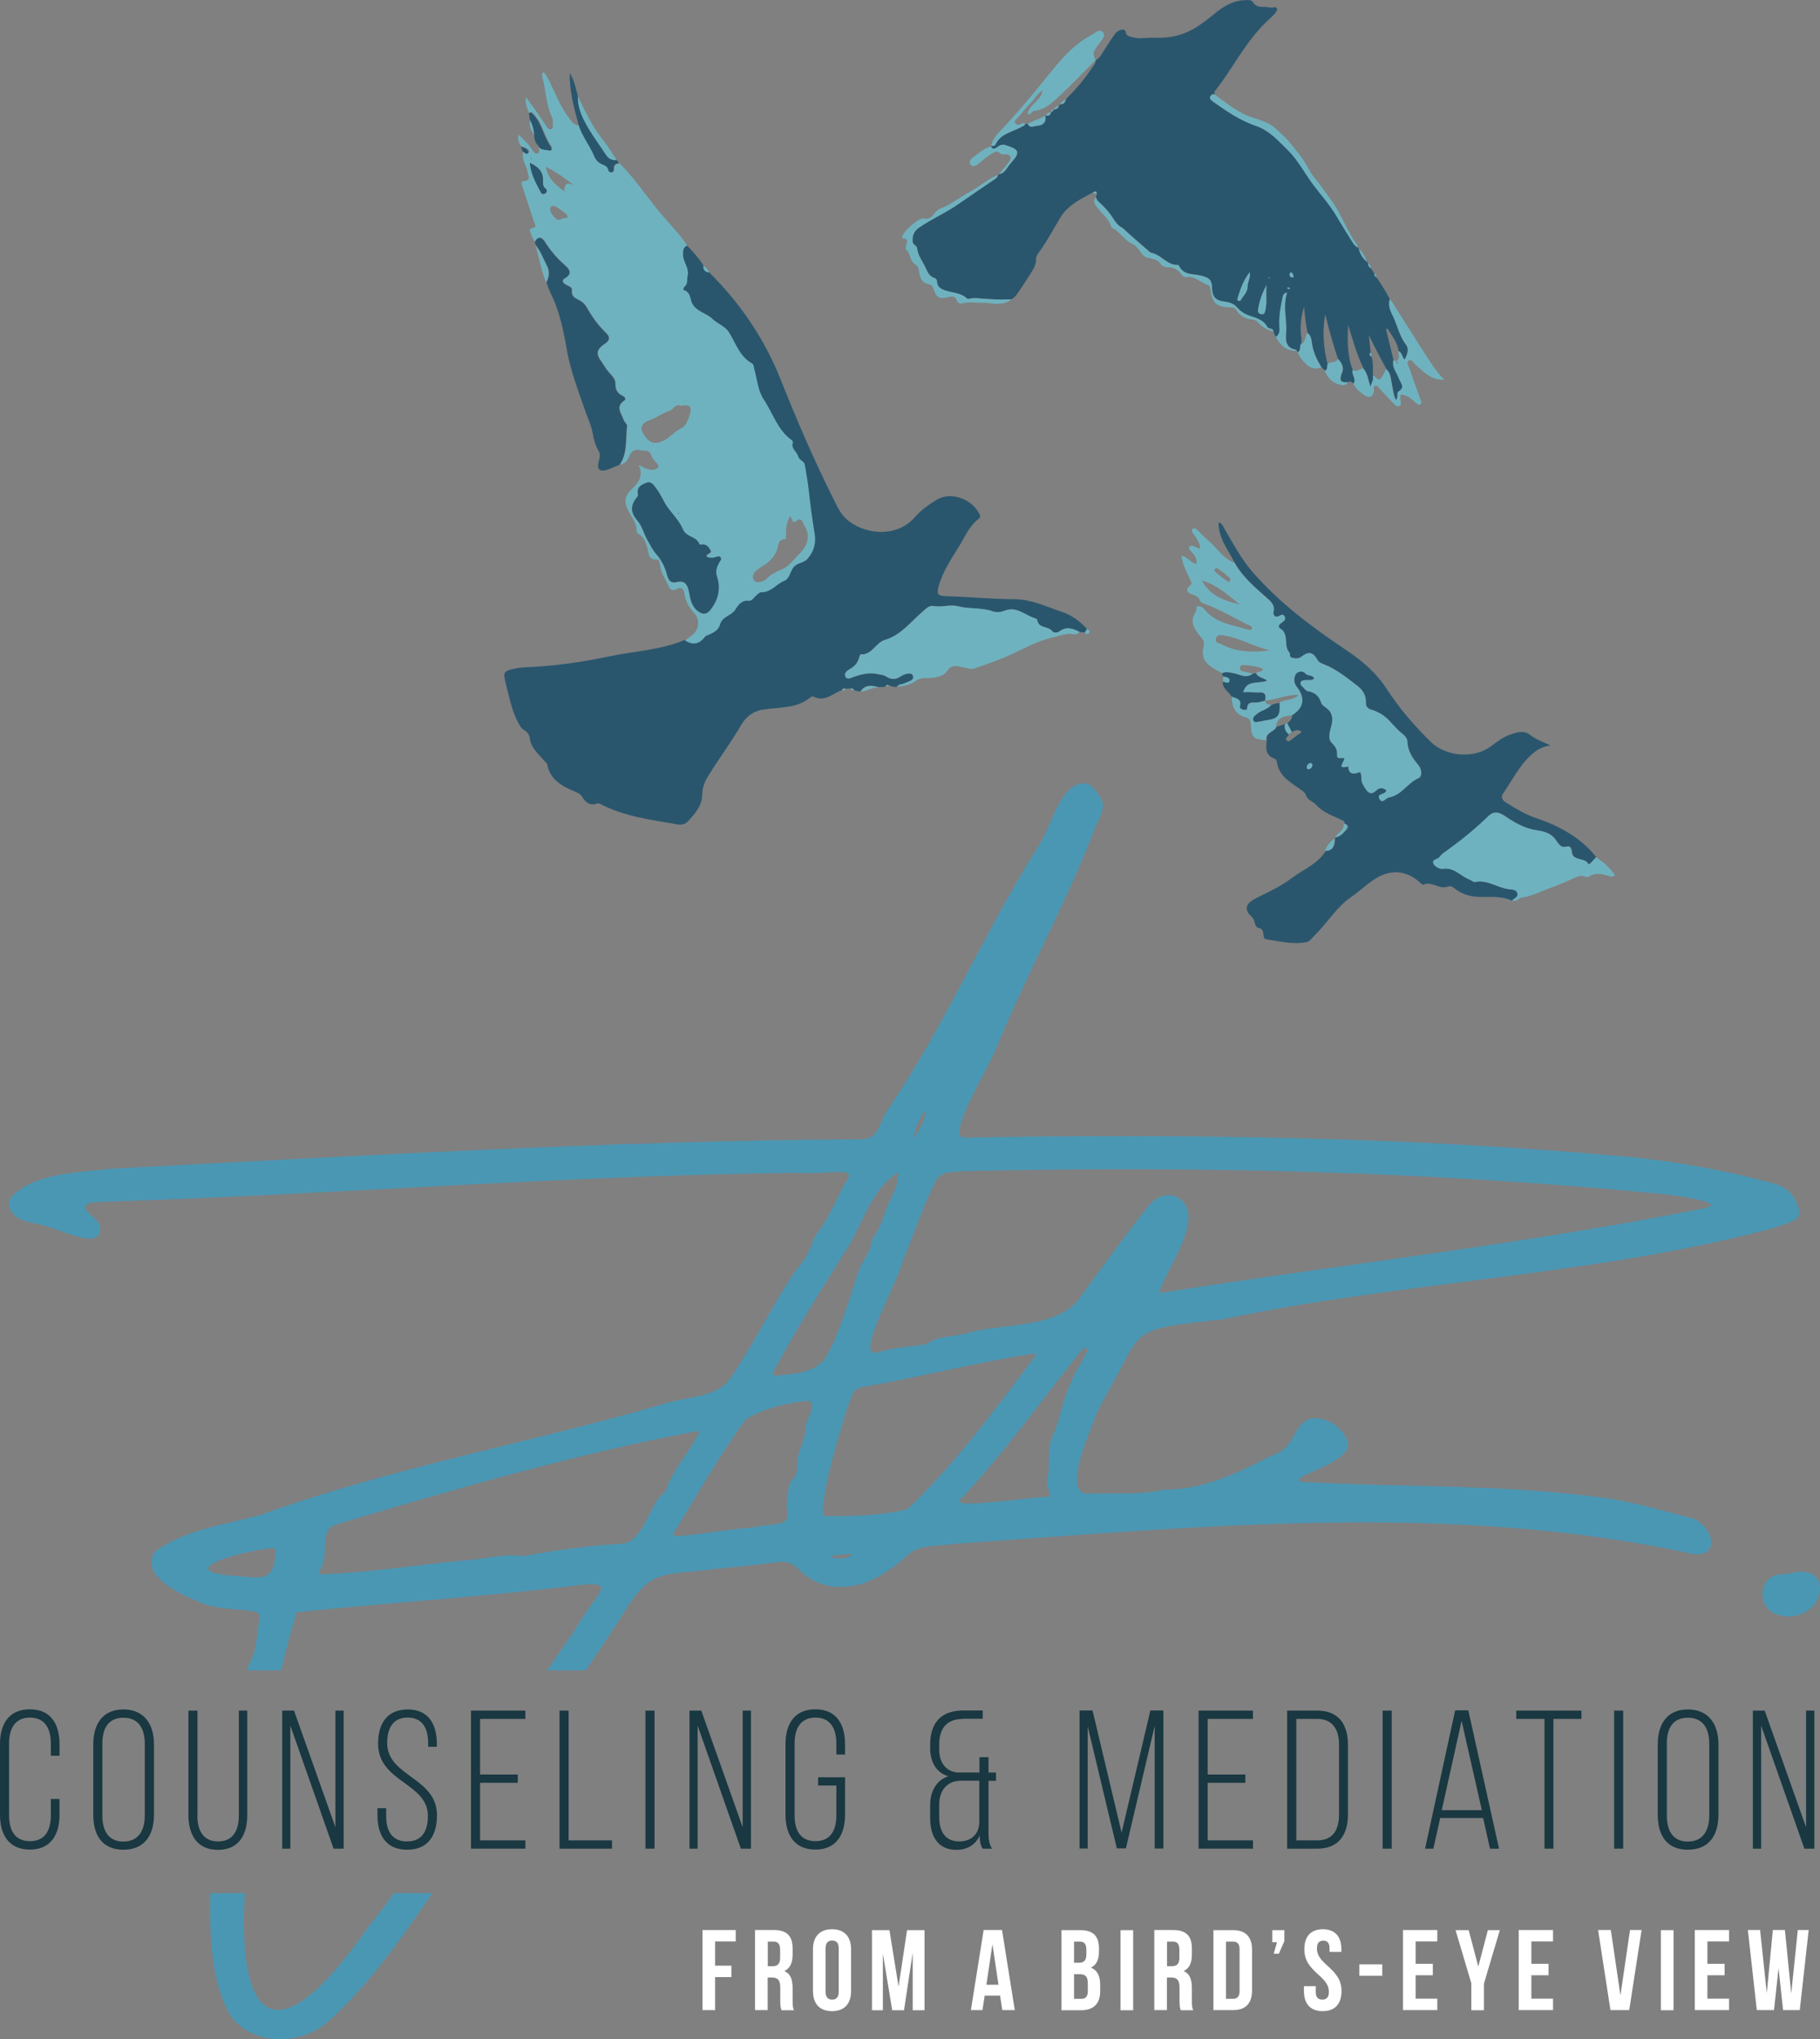 <?xml version="1.0" encoding="UTF-8"?>
<svg xmlns="http://www.w3.org/2000/svg" id="Ebene_2" viewBox="0 0 138.53 155.12">
  <rect x="0" y="0" width="138.53" height="155.12" fill="#808080" stroke="none"/>
  <defs>
    <style>.cls-1{fill:none;}.cls-1,.cls-2,.cls-3,.cls-4,.cls-5,.cls-6{stroke-width:0px;}.cls-2{fill:#4a97b4;}.cls-3{fill:#193841;}.cls-4{fill:#fff;}.cls-5{fill:#2a566d;}.cls-6{fill:#6fb2bf;}</style>
  </defs>
  <path class="cls-1" d="M69.67,86.45c.27-.56.71-1.06.75-1.73,0-.06,0-.17-.03-.2h0c-.06,0-.11.13-.15.19-.25.48-.55.95-.63,1.52-.01.07-.05.39.06.21Z"></path>
  <path class="cls-1" d="M66.83,102.84c1.08-.33,2.23-.42,3.35-.56.24-.04.45-.15.66-.26.66-.36,1.52-.38,2.3-.53.29-.05.56-.13.84-.2,2.45-.62,6.33-.32,8.03-2.37,1.82-2.47,3.6-4.97,5.52-7.35.14-.15.3-.29.48-.4.66-.39,1.41-.38,1.95.14,1.55,1.47-1.02,5-1.62,6.66-.05.11-.11.28-.05.36h0c13.68-2.15,27.63-3.68,41.24-6.41.11-.02.21-.04.31-.07.21-.06.36-.1.37-.2-.04-.2-.64-.33-1.19-.46-.81-.17-1.6-.28-2.43-.38-17.71-1.72-35.58-2.17-53.36-1.74-.69.1-1.52-.03-1.94.61-1,1.91-1.67,3.98-2.49,5.97-.13.33-.21.6-.33.94-.6,1.52-1.78,3.78-2.15,5.26-.17.71-.14,1.17.51.97Z"></path>
  <path class="cls-1" d="M51.29,116.78c.05.06.23.06.34.05,1.86-.12,3.56-.49,5.4-.62.26-.02.51-.07.76-.12.48-.1,1.07-.09,1.51-.2.34-.08.62-.22.66-.57.02-.31-.12-.7-.06-1.03.06-.47.08-.98.22-1.42.05-.16.16-.29.27-.4.37-.37.25-.98.32-1.46.09-.78.58-1.51.62-2.31.01-.16.03-.33.07-.48.12-.45.63-1.12.3-1.59h0c-.09-.09-.24-.1-.36-.08-1.58.2-3.21.59-4.56,1.4-1.98,2.7-3.62,5.64-5.39,8.49-.06.09-.16.27-.09.33Z"></path>
  <path class="cls-1" d="M62.86,103.27c1.21-2.16,1.78-4.59,2.61-6.87.22-.46.62-1.02.79-1.54.06-.19.05-.34.11-.5.04-.13.13-.25.21-.37.25-.37.44-.79.6-1.21.14-.38.28-.78.45-1.18.19-.46.43-.91.6-1.37.08-.24.03-.49.11-.73.02-.09.1-.19.07-.28h0c-.07-.04-.18.05-.25.09-1.79,1.25-2.43,3.53-3.48,5.34-1.97,3.14-4.01,6.3-5.74,9.58-.15.27-.18.44.21.39,1.35-.12,2.91-.21,3.72-1.36Z"></path>
  <path class="cls-1" d="M64.69,118.2c-.4.04-.78.08-1.22.13-.06.01-.19,0-.22.06h0c.04.06.18.08.26.11.47.11.87.06,1.19-.12.15-.08.24-.19-.01-.17Z"></path>
  <path class="cls-1" d="M28.05,146.55c.66-.82,1.31-1.67,1.93-2.55h-11.35c-.57,9.91,2.47,12.59,9.42,2.55Z"></path>
  <path class="cls-1" d="M45.3,121.69c.34-.48.55-.8.45-.99-.15-.28-1.08-.18-1.48-.15-7.17.9-14.41,1.34-21.6,2.08h0c-.09.04-.13.08-.15.15-.33,1-.73,2.52-1.15,4.27h20.29c.74-1.08,1.47-2.15,2.21-3.24.41-.71,1.05-1.62,1.43-2.13Z"></path>
  <path class="cls-1" d="M35.97,118.65c.93-.08,1.83-.31,2.76-.33.4-.02.81.06,1.21.04,2.41-.44,4.84-.78,7.29-.92.22-.01.46-.05.65-.15,1.14-.72,1.48-2.25,2.24-3.3.16-.24.41-.36.55-.6.06-.1.09-.23.13-.34.57-1.39,1.59-2.51,2.29-3.85.05-.1.15-.29.1-.34h0c-9.2,1.7-18.4,4.39-27.4,7.06-.24.07-.52.17-.68.33-.62.64-.12,2.07-.69,3.08-.04.07-.09.15-.12.21-.04.08-.06.13-.04.17.03.05.13.07.27.06,3.88-.14,7.6-.79,11.44-1.11Z"></path>
  <path class="cls-1" d="M78.47,102.98c-4.31.68-8.57,1.78-12.88,2.53-.16.04-.32.09-.44.18-.25.19-.35.52-.44.8-.1.31-.23.59-.33.88-.71,2.47-1.52,4.9-1.77,7.47-.01.13-.02.31.06.39h0c.08.09.25.1.37.1,1.91,0,3.81-.04,5.64-.44.15-.03.3-.08.43-.15,3.66-3.52,6.58-7.51,9.62-11.52.22-.3-.01-.28-.27-.24Z"></path>
  <path class="cls-1" d="M82.19,102.87c-2.99,3.72-5.81,7.74-9.12,11.22-.68.74,5.6-.23,6.69-.24.07,0,.15-.01.16-.1h0c.02-.11-.07-.34-.14-.52-.15-.36-.07-.75,0-1.12.13-.82-.06-1.7.19-2.48.05-.15.11-.3.17-.44.36-.81.55-1.68.81-2.53.18-.64.46-1.23.7-1.84.17-.41.61-1.08.87-1.57.1-.21.35-.65.15-.73-.14-.04-.38.2-.48.34Z"></path>
  <path class="cls-1" d="M20.92,117.82h0c-.08-.07-.2-.05-.3-.05-.39.04-.86.11-1.35.21-.54.11-1.09.24-1.6.39-2.69.79-2.08,1.31-.25,1.46.36.03.75.06,1.11.1,1.6.21,2.28.03,2.42-1.5.02-.16.04-.31.03-.46,0-.07-.02-.12-.06-.15Z"></path>
  <path class="cls-2" d="M28.05,146.55c-6.96,10.04-9.99,7.36-9.42-2.55h-2.62c-.06,1.68-.01,3.37.21,5.08.19,1.4.54,2.79,1.2,4.03,1.31,2.19,4.46,2.5,6.57,1.34.73-.38,1.32-.97,1.91-1.54,2.7-2.66,4.87-5.78,7.01-8.91h-2.93c-.62.88-1.27,1.73-1.93,2.55Z"></path>
  <path class="cls-2" d="M22.51,122.78c.03-.07.06-.12.15-.15h0c7.19-.75,14.43-1.18,21.6-2.08.39-.03,1.33-.13,1.48.15.1.19-.11.51-.45.99-.39.51-1.02,1.42-1.43,2.13-.74,1.08-1.48,2.16-2.21,3.24h2.92c1-1.43,2.26-3.35,3.08-4.66,1.96-3.11,2.89-2.54,6.74-3.05,1.51-.16,3.03-.28,4.56-.5,1.13-.16,1.4.09,2.2.85.9.77,2.11,1.1,3.28.99,1.89-.13,3.51-1.35,4.92-2.62.96-.59,2.15-.46,3.23-.63,18.65-1.3,37.81-3.26,56.25.76.36.04.77.04,1.07-.16.74-.58.19-1.71-.55-2.27-.17-.12-.34-.21-.53-.27-2.1-.55-4.19-1.17-6.34-1.51-7.77-1.12-15.65-.83-23.44-1.27-1.2-.37,3.83-1.37,3.56-2.97-.33-1.15-1.56-1.97-2.75-1.86-1.14.23-1.28,1.61-2.11,2.32-.33.3-.79.44-1.19.63-2.51,1.29-5.11,2.51-7.96,2.47-1.8.42-3.68.25-5.55.3-2.43.36-.03-4.8.41-6.03.31-.75.75-1.41,1.13-2.16,1.86-3.3,1.67-4.1,4.83-4.62,1.02-.16,2.45-.3,3.56-.43,13.73-2.9,28.03-3.29,41.58-6.84.62-.18,1.22-.35,1.82-.6.3-.14.53-.32.58-.56.05-.32-.1-.63-.22-.92-.32-.78-1.03-1.28-1.83-1.45-3.41-.94-6.88-1.56-10.39-1.95-16.99-1.59-34.12-1.81-51.14-1.52-.49-.09-.37-.59-.17-1.29.5-1.52,1.81-3.73,2.54-5.28,2.34-5.79,5.42-11.22,7.65-17.07.23-.52.52-1.02.55-1.55.04-.43-.26-.86-.67-1.34-.6-.79-1.57-.34-2.1.3-.97,1.16-1.34,2.91-2.2,4.17-4.12,6.54-7.14,13.77-11.53,20.12-.67,1.24-.6,2.19-2.34,2.07-18.91.13-37.81,1.26-56.68,2.24-2.41.31-5.79.28-7.55,2.15-.4.45-.12,1.13.32,1.46.64.51,1.41.49,2.18.71.65.19,1.29.45,1.93.66.72.2,2.26.81,2.32-.36,0-.18-.05-.36-.14-.52-.16-.29-.46-.45-.69-.69-.06-.06-.12-.13-.18-.2-.22-.29-.13-.46.13-.56.17-.06.4-.1.68-.12,17.79-.55,35.53-2.02,53.3-2.22,1.02.09,2.27-.06,3.29-.06,1.08.02.42.62.17,1.12-.6,1.09-1.03,2.27-1.78,3.24-.18.23-.35.47-.46.74-.2.49-.37,1-.65,1.45-.24.41-.59.74-.86,1.13-1.74,2.61-3.06,5.41-4.84,8-.21.29-.46.55-.76.73-.35.22-.74.38-1.14.5-1,.3-2.09.39-3.09.7-10.14,2.98-20.74,4.85-30.73,8.46-2.68.76-5.82,1.11-8.12,2.84-1.09,1.87,2.12,3.28,3.46,3.82,1.04.44,2.18.49,3.29.59.37.07.93.01,1.19.29h0c.09.14.06.33.04.49-.15.86-.19,1.73-.42,2.56-.11.36-.34.69-.44,1.06-.01.06-.03.13-.04.19h2.57c.41-1.75.82-3.28,1.15-4.27ZM64.7,118.37c-.32.18-.72.23-1.19.12-.08-.02-.22-.05-.26-.1h0c.03-.06.16-.05.22-.07.43-.04.82-.09,1.22-.13.26-.02.16.09.01.17ZM69.12,114.74c-.13.08-.28.12-.43.15-1.83.4-3.73.43-5.64.44-.13,0-.3,0-.37-.09h0c-.08-.09-.07-.27-.06-.39.25-2.57,1.06-5,1.77-7.47.1-.29.24-.57.33-.88.1-.29.19-.62.44-.8.12-.09.28-.15.44-.18,4.31-.75,8.57-1.85,12.88-2.53.25-.04.49-.06.27.24-3.04,4.01-5.96,8.01-9.62,11.52ZM82.52,103.25c-.25.49-.7,1.17-.87,1.57-.24.61-.52,1.2-.7,1.84-.25.85-.45,1.72-.81,2.53-.06.15-.13.29-.17.44-.24.78-.05,1.66-.19,2.48-.07.37-.15.76,0,1.12.06.18.15.41.14.52h0c-.01.09-.09.1-.16.1-1.09,0-7.37.98-6.69.24,3.31-3.48,6.14-7.5,9.12-11.22.11-.14.35-.38.48-.34.21.08-.05.52-.15.73ZM69.61,86.24c.08-.57.38-1.03.63-1.52.04-.06.09-.19.15-.19h0s.03.14.03.2c-.05.66-.48,1.16-.75,1.73-.11.18-.07-.14-.06-.21ZM68.81,95.67c.83-1.99,1.49-4.06,2.49-5.97.42-.64,1.25-.52,1.94-.61,17.78-.43,35.65.01,53.36,1.74.83.09,1.61.2,2.43.38.55.13,1.15.25,1.19.46,0,.1-.16.14-.37.2-.1.02-.2.05-.31.07-13.61,2.72-27.56,4.25-41.24,6.41h0c-.06-.08,0-.26.05-.36.61-1.66,3.17-5.19,1.62-6.66-.54-.52-1.29-.54-1.95-.14-.18.11-.35.25-.48.4-1.92,2.38-3.7,4.88-5.52,7.35-1.7,2.05-5.58,1.75-8.03,2.37-.28.07-.55.15-.84.2-.78.15-1.65.17-2.3.53-.21.11-.42.22-.66.26-1.12.14-2.27.23-3.35.56-.65.2-.68-.26-.51-.97.38-1.48,1.55-3.74,2.15-5.26.12-.34.2-.61.33-.94ZM58.93,104.24c1.74-3.28,3.77-6.43,5.74-9.58,1.05-1.8,1.69-4.09,3.48-5.34.07-.04.18-.13.25-.1h0c.02.09-.05.19-.07.28-.09.24-.04.49-.11.73-.17.46-.4.91-.6,1.37-.18.39-.31.79-.45,1.18-.16.42-.35.84-.6,1.21-.08.12-.16.24-.21.37-.06.15-.05.31-.11.5-.16.52-.56,1.08-.79,1.54-.83,2.28-1.39,4.71-2.61,6.87-.81,1.15-2.37,1.24-3.72,1.36-.39.04-.35-.13-.21-.39ZM56.77,107.96c1.34-.82,2.98-1.21,4.56-1.4.12-.01.27,0,.36.07h0c.33.47-.18,1.15-.3,1.6-.04.15-.06.32-.07.48-.03.8-.52,1.53-.62,2.31-.07.48.06,1.08-.32,1.46-.11.11-.22.24-.27.4-.14.44-.16.95-.22,1.42-.06.33.08.72.06,1.03-.05.36-.32.49-.66.57-.44.1-1.03.1-1.51.2-.25.05-.5.1-.76.12-1.84.13-3.54.5-5.4.62-.11,0-.29.02-.34-.05-.07-.06.03-.24.09-.33,1.76-2.86,3.41-5.79,5.39-8.49ZM24.3,119.52c.03-.06.08-.14.12-.21.57-1.01.06-2.44.69-3.08.16-.16.44-.26.68-.33,9-2.67,18.2-5.36,27.4-7.06h0c.05.06-.04.25-.1.35-.69,1.34-1.72,2.46-2.29,3.85-.04.12-.07.24-.13.34-.14.24-.39.36-.55.6-.76,1.05-1.1,2.58-2.24,3.3-.19.1-.42.14-.65.15-2.45.14-4.88.48-7.29.92-.4.02-.81-.06-1.21-.04-.93.02-1.83.25-2.76.33-3.85.32-7.56.97-11.44,1.11-.14,0-.24,0-.27-.06-.02-.04,0-.1.04-.17ZM18.53,119.93c-.37-.04-.76-.07-1.11-.1-1.83-.16-2.43-.67.25-1.46.51-.15,1.07-.28,1.6-.39.49-.1.95-.17,1.35-.21.1,0,.22-.02.3.04h0s.05.08.06.15c0,.15-.01.3-.03.46-.14,1.54-.82,1.71-2.42,1.5Z"></path>
  <path class="cls-2" d="M136.51,119.63c-.23.03-.42.1-.64.11h-.01c-.56,0-1.04.09-1.37.52-.49.62-.44,1.6.14,2.17.32.33.86.49,1.34.53,2.97.12,3.64-3.96.55-3.34Z"></path>
  <path class="cls-3" d="M4.53,132.68v.87h-.66v-.92c0-1.12-.43-1.98-1.59-1.98s-1.59.86-1.59,1.98v5.46c0,1.12.43,1.96,1.59,1.96s1.59-.84,1.59-1.96v-1.25h.66v1.2c0,1.51-.66,2.65-2.26,2.65s-2.27-1.14-2.27-2.65v-5.37c0-1.51.66-2.65,2.27-2.65s2.26,1.14,2.26,2.65Z"></path>
  <path class="cls-3" d="M7.1,132.68c0-1.53.71-2.65,2.29-2.65s2.33,1.12,2.33,2.65v5.37c0,1.53-.71,2.65-2.33,2.65s-2.29-1.12-2.29-2.65v-5.37ZM7.79,138.1c0,1.14.45,1.98,1.6,1.98s1.63-.84,1.63-1.98v-5.46c0-1.14-.46-1.98-1.63-1.98s-1.6.84-1.6,1.98v5.46Z"></path>
  <path class="cls-3" d="M15.02,138.08c0,1.12.42,1.99,1.58,1.99s1.58-.87,1.58-1.99v-7.96h.64v7.94c0,1.5-.63,2.65-2.23,2.65s-2.25-1.16-2.25-2.65v-7.94h.69v7.96Z"></path>
  <path class="cls-3" d="M22.11,140.62h-.63v-10.5h.9l3.15,8.87v-8.87h.63v10.5h-.77l-3.29-9.36v9.36Z"></path>
  <path class="cls-3" d="M33.25,132.65v.22h-.66v-.27c0-1.11-.42-1.95-1.56-1.95s-1.56.83-1.56,1.94c0,2.55,3.79,2.6,3.79,5.49,0,1.52-.66,2.62-2.27,2.62s-2.26-1.11-2.26-2.62v-.54h.66v.59c0,1.12.43,1.94,1.59,1.94s1.59-.81,1.59-1.94c0-2.52-3.79-2.56-3.79-5.49,0-1.57.69-2.59,2.24-2.61,1.59,0,2.23,1.11,2.23,2.62Z"></path>
  <path class="cls-3" d="M39.41,134.98v.63h-2.87v4.38h3.45v.63h-4.14v-10.5h4.14v.63h-3.45v4.23h2.87Z"></path>
  <path class="cls-3" d="M42.59,140.62v-10.5h.69v9.87h3.3v.63h-3.99Z"></path>
  <path class="cls-3" d="M49.82,130.12v10.5h-.69v-10.5h.69Z"></path>
  <path class="cls-3" d="M53.11,140.62h-.63v-10.5h.9l3.15,8.87v-8.87h.63v10.5h-.77l-3.29-9.36v9.36Z"></path>
  <path class="cls-3" d="M64.32,132.68v.78h-.66v-.83c0-1.12-.43-1.98-1.59-1.98s-1.59.86-1.59,1.98v5.46c0,1.12.43,1.96,1.59,1.96s1.59-.84,1.59-1.96v-2.27h-1.39v-.63h2.05v2.85c0,1.51-.66,2.65-2.26,2.65s-2.27-1.14-2.27-2.65v-5.37c0-1.51.66-2.65,2.27-2.65s2.26,1.14,2.26,2.65Z"></path>
  <path class="cls-3" d="M73.32,130.75c-1.21,0-1.83.66-1.83,1.95v.42c0,.95.52,1.66,1.44,1.71h1.62v-1.17h.69v1.17h.57v.63h-.57v3.78c0,.53,0,.95.27,1.38h-.72c-.17-.3-.22-.59-.22-1.01-.32.74-.98,1.1-1.77,1.1-1.38,0-2-.99-2-2.43v-.99c0-.99.44-1.86,1.38-2.18-.94-.27-1.38-1.12-1.38-2.13v-.26c0-1.68.83-2.61,2.52-2.61h1.48v.63h-1.48ZM73.02,135.46c-.99.06-1.53.77-1.53,1.81v.96c0,1.09.46,1.84,1.54,1.84.87,0,1.5-.54,1.51-1.47v-3.15h-1.53Z"></path>
  <path class="cls-3" d="M85.7,140.6h-.69l-2.22-9.29v9.3h-.62v-10.5h.99l2.21,9.29,2.19-9.29h.99v10.5h-.66v-9.33l-2.19,9.31Z"></path>
  <path class="cls-3" d="M94.79,134.98v.63h-2.87v4.38h3.45v.63h-4.14v-10.5h4.14v.63h-3.45v4.23h2.87Z"></path>
  <path class="cls-3" d="M100.28,130.12c1.62,0,2.32,1.06,2.32,2.61v5.28c0,1.54-.7,2.61-2.32,2.61h-2.31v-10.5h2.31ZM100.27,139.99c1.17,0,1.65-.79,1.65-1.95v-5.34c0-1.15-.5-1.95-1.65-1.95h-1.6v9.24h1.6Z"></path>
  <path class="cls-3" d="M105.93,130.12v10.5h-.69v-10.5h.69Z"></path>
  <path class="cls-3" d="M109.62,138.29l-.52,2.33h-.63l2.29-10.52h1l2.34,10.52h-.69l-.52-2.33h-3.27ZM109.73,137.69h3.06l-1.54-6.79-1.51,6.79Z"></path>
  <path class="cls-3" d="M117.56,140.62v-9.87h-2.15v-.63h4.96v.63h-2.13v9.87h-.69Z"></path>
  <path class="cls-3" d="M123.55,130.12v10.5h-.69v-10.5h.69Z"></path>
  <path class="cls-3" d="M126.18,132.68c0-1.53.71-2.65,2.29-2.65s2.33,1.12,2.33,2.65v5.37c0,1.53-.71,2.65-2.33,2.65s-2.29-1.12-2.29-2.65v-5.37ZM126.87,138.1c0,1.14.45,1.98,1.6,1.98s1.63-.84,1.63-1.98v-5.46c0-1.14-.46-1.98-1.63-1.98s-1.6.84-1.6,1.98v5.46Z"></path>
  <path class="cls-3" d="M134.05,140.62h-.63v-10.5h.9l3.15,8.87v-8.87h.63v10.5h-.76l-3.29-9.36v9.36Z"></path>
  <path class="cls-4" d="M54.43,149.52h1.24v.87h-1.24v2.51h-.96v-6.09h2.53v.87h-1.57v1.83Z"></path>
  <path class="cls-4" d="M59.48,152.9c-.05-.16-.09-.25-.09-.75v-.96c0-.57-.19-.77-.63-.77h-.33v2.48h-.96v-6.09h1.44c.99,0,1.42.46,1.42,1.4v.48c0,.63-.2,1.04-.63,1.24.48.2.63.66.63,1.3v.94c0,.3,0,.51.1.74h-.97ZM58.44,147.69v1.87h.37c.36,0,.57-.16.57-.64v-.6c0-.43-.15-.63-.49-.63h-.46Z"></path>
  <path class="cls-4" d="M61.88,148.28c0-.97.51-1.53,1.45-1.53s1.45.56,1.45,1.53v3.17c0,.97-.51,1.53-1.45,1.53s-1.45-.56-1.45-1.53v-3.17ZM62.84,151.5c0,.43.19.6.5.6s.5-.17.5-.6v-3.29c0-.44-.19-.6-.5-.6s-.5.17-.5.6v3.29Z"></path>
  <path class="cls-4" d="M68.39,151.14l.65-4.32h1.33v6.09h-.9v-4.37l-.66,4.37h-.9l-.71-4.31v4.31h-.83v-6.09h1.33l.7,4.32Z"></path>
  <path class="cls-4" d="M77.26,152.9h-.97l-.17-1.1h-1.17l-.17,1.1h-.88l.97-6.09h1.4l.97,6.09ZM75.08,150.97h.92l-.46-3.08-.46,3.08Z"></path>
  <path class="cls-4" d="M83.65,148.22v.22c0,.63-.19,1.03-.62,1.23.51.2.71.66.71,1.3v.5c0,.94-.5,1.44-1.45,1.44h-1.5v-6.09h1.44c.99,0,1.42.46,1.42,1.4ZM81.75,147.69v1.61h.37c.36,0,.57-.16.57-.64v-.34c0-.43-.15-.63-.49-.63h-.46ZM81.75,150.17v1.87h.55c.32,0,.5-.15.5-.6v-.53c0-.57-.18-.74-.62-.74h-.43Z"></path>
  <path class="cls-4" d="M85.29,146.82h.96v6.09h-.96v-6.09Z"></path>
  <path class="cls-4" d="M89.87,152.9c-.05-.16-.09-.25-.09-.75v-.96c0-.57-.19-.77-.63-.77h-.33v2.48h-.96v-6.09h1.44c.99,0,1.42.46,1.42,1.4v.48c0,.63-.2,1.04-.63,1.24.48.2.63.66.63,1.3v.94c0,.3,0,.51.1.74h-.97ZM88.83,147.69v1.87h.37c.36,0,.57-.16.57-.64v-.6c0-.43-.15-.63-.49-.63h-.46Z"></path>
  <path class="cls-4" d="M92.36,146.82h1.51c.96,0,1.43.53,1.43,1.5v3.08c0,.97-.47,1.5-1.43,1.5h-1.51v-6.09ZM93.32,147.69v4.35h.54c.3,0,.49-.16.49-.59v-3.17c0-.43-.18-.59-.49-.59h-.54Z"></path>
  <path class="cls-4" d="M96.84,147.74v-.92h.92v.83l-.42.96h-.39l.25-.87h-.37Z"></path>
  <path class="cls-4" d="M100.69,146.75c.93,0,1.41.56,1.41,1.53v.19h-.9v-.25c0-.44-.17-.6-.48-.6s-.48.17-.48.6c0,1.25,1.87,1.49,1.87,3.23,0,.97-.49,1.53-1.43,1.53s-1.43-.56-1.43-1.53v-.37h.9v.43c0,.43.19.59.5.59s.5-.16.5-.59c0-1.25-1.87-1.49-1.87-3.23,0-.97.48-1.53,1.41-1.53Z"></path>
  <path class="cls-4" d="M103.47,149.42h1.74v.87h-1.74v-.87Z"></path>
  <path class="cls-4" d="M107.75,149.38h1.31v.87h-1.31v1.78h1.65v.87h-2.61v-6.09h2.61v.87h-1.65v1.7Z"></path>
  <path class="cls-4" d="M112,150.89l-1.21-4.07h1l.73,2.77.73-2.77h.91l-1.21,4.07v2.02h-.96v-2.02Z"></path>
  <path class="cls-4" d="M116.56,149.38h1.31v.87h-1.31v1.78h1.65v.87h-2.61v-6.09h2.61v.87h-1.65v1.7Z"></path>
  <path class="cls-4" d="M123.34,151.78l.73-4.97h.88l-.94,6.09h-1.43l-.94-6.09h.97l.73,4.97Z"></path>
  <path class="cls-4" d="M126.42,146.82h.96v6.09h-.96v-6.09Z"></path>
  <path class="cls-4" d="M129.96,149.38h1.31v.87h-1.31v1.78h1.65v.87h-2.61v-6.09h2.61v.87h-1.65v1.7Z"></path>
  <path class="cls-4" d="M135.38,149.66l-.35,3.24h-1.31l-.68-6.09h.93l.51,4.8.46-4.8h.92l.48,4.83.5-4.83h.83l-.68,6.09h-1.27l-.35-3.24Z"></path>
  <path class="cls-5" d="M97.13,55.29c.23-.07.45-.14.68-.21-.08.32.04.57.29.78-.03.17-.36.3-.15.48.17.14.33-.08.48-.19.2-.15.41-.29.65-.46-.28-.28-.52-.1-.76-.02-.11-.22-.22-.44-.33-.65.19-.17.37-.34.36-.62.92-.59,1.02-1.34.33-2.2-.2-.25-.2-.66-.06-.9.1-.18.47-.38.77-.06.17.18.52.06.65.35-.18.22-.43.11-.65.14-.14.02-.32,0-.38.17-.05.16.08.27.19.38.11.1.21.26.34.28.53.1.86.33,1.04.91.08.26.57.38.75.81.25.6-.08,1.08-.13,1.6-.02.27,0,.45.18.62.25.25.43.51.4.89-.03.44.38.18.55.28.04.26-.67.87.3.62.05.62.38.61.86.44.11-.04.15.28.14.44-.01.34.17.59.34.86.24.37.49.38.78.1.26-.25.51-.23.78-.03-.02.06-.02.11-.04.13-.16.19-.68.15-.49.52.22.43.48-.06.73-.1.95-.17,1.4-1.09,2.23-1.46.35-.16.23-.72.03-.96-.44-.54-.83-1.07-.86-1.81-.01-.29-.23-.49-.45-.67-.45-.35-.78-.83-1.2-1.19-.27-.23-.67-.46-1.06-.57-.31-.09-.47-.23-.45-.58.02-.5-.24-.93-.6-1.21-.81-.63-1.61-1.29-2.59-1.67-.23-.09-.39-.15-.52-.38-.34-.58-.68-.61-1.2-.2-.22.17-.49.13-.73.07-.21-.06-.12-.33-.18-.39-.49-.51.02-1.38-.69-1.82-.27-.16-.06-.36.14-.48.17-.11.31-.25.17-.47-.13-.2-.26-.07-.42,0-.32.15-.46-.11-.41-.35.11-.52-.22-.78-.54-1.06-.9-.8-1.83-1.59-2.43-2.66-.14-.25-.27-.51-.42-.76-.42-.7-.81-1.41-.8-2.29.3.07.34.3.44.47.67,1.13,1.28,2.3,2.15,3.3,2.09,2.41,4.65,4.28,7.27,6.04,1.15.78,2.17,1.67,2.9,2.8.97,1.49,2.1,2.81,3.36,4.05,1.19,1.17,3.34,1.35,4.68.32.45-.35.92-.69,1.47-.87.47-.16.98-.3,1.4.02.45.35.96.55,1.59.82-.52.1-.88.26-1.2.51-1.08.84-1.65,2.09-2.41,3.17-.19.27-.04.5.24.68.72.45,1.46.9,2.26,1.17,1.8.61,3.41,1.48,4.61,2.99-.13.14-.25.29-.38.42-.06.06-.13.09-.2.13-.22-.6-1.26-.18-1.28-1.04,0-.16-.14-.39-.31-.34-.56.18-.71-.25-.95-.56-.35-.45-.84-.58-1.39-.66-.92-.13-1.72-.6-2.47-1.11-.43-.29-.82-.35-1.19.01-1.07,1.05-2.24,1.98-3.46,2.84-.12.08-.2.21-.3.32-.15.16-.55.14-.45.44.09.28.54.46.71.43.88-.15,1.37.57,2.06.82.14.05.28.2.39.18.94-.2,1.68.42,2.54.54.27.04.6,0,.7.32.09.31-.29.38-.41.58-.75-.37-1.57-.3-2.35-.3-.76,0-1.41-.16-2-.61-.17-.13-.32-.27-.57-.18-.64.24-1.23-.44-1.89-.14-.03.02-.13-.09-.19-.14-1-.92-2.16-1.07-3.32-.39-.7.41-1.28,1-1.95,1.46-1.13.77-1.85,2.02-2.84,2.98-.18.18-.33.41-.59.46-1.03.19-2.03-.07-3.03-.22-.35-.05-.12-.55-.36-.75-.03-.03-.06-.08-.09-.08-.35-.03-.41-.27-.47-.56-.04-.17-.19-.32-.32-.45-.36-.36-.35-.75.08-1.06.22-.16.47-.28.72-.4.84-.41,1.68-.83,2.42-1.39.87-.65,1.95-1.05,2.55-2.05q.72.02.7-.94s.03-.06.06-.08c.36-.05.57-.31.79-.55.2-.22.19-.41-.13-.5-.02-.06-.01-.16-.05-.18-.71-.38-1.51-.57-2.1-1.23-.21-.24-.64-.34-.78-.73-.06-.16-.17-.28-.32-.38-.8-.58-1.76-1.04-1.91-2.2,0-.07-.08-.18-.14-.2-.76-.25-.69-.84-.62-1.44-.08-.59.6-.6.76-1.01ZM99.47,58.35c-.01.1.05.18.14.16.16-.03.26-.14.28-.31,0-.09-.05-.15-.15-.16-.16.04-.25.15-.27.31Z"></path>
  <path class="cls-6" d="M97.13,55.29c-.16.41-.84.42-.76,1.01-.98-.06-1.11-.18-1.17-1.22-.01-.24-.1-.44-.32-.49-.86-.21-1.12-.82-1.13-1.61.35.14.82.17.65.76-.03.12.12.21.25.24.1.02.28.03.28-.06.02-.66.52-.44.87-.5.16-.03.32-.09.49-.13.03.29.28.28.47.35-.3.34-.78.4-1.11.69-.14.12-.33.25-.24.47.09.21.29.1.45.08.13-.01.25-.05.37-.07,1.08-.16,1.2-.3,1.16-1.34.38-.33.98-.12,1.46-.61-.97-.04-1.73.38-2.55.43.05-.37.08-.65-.47-.61-.39.02-.79-.08-1.2,0,.23-1.02,1.17-.64,1.82-.91-.32-.24-.7-.22-.84-.56.13-.18.42-.05.54-.32-.46-.22-.95-.26-1.44-.31-.15-.01-.31.03-.33.21-.03.23.15.26.32.3.22.05.44.1.67.15-.5.41-1,.04-1.49-.04-.3-.05-.56-.15-.85.01-.26-.15-.53-.28-.77-.44-.65-.42-.83-.91-.63-1.69.06-.23-.05-.42-.19-.58-.49-.59-.97-1.18-.4-1.99.08-.11-.09-.37.18-.39.18-.01.33.07.44.21.84,1.08,2.14,1.2,3.32,1.56.11.03.26.07.33-.09,0-.13-.11-.18-.2-.22-1.17-.56-2.28-1.25-3.51-1.68-.13-.05-.23-.11-.28-.24-.1-.28-.31-.36-.57-.44-.38-.11-.56-.36-.18-.67.23-.19.08-.31,0-.48-.25-.57-.56-1.12-.65-1.8.48.08.7.54,1.14.63.09-.41-.15-.66-.36-.92-.09-.11-.26-.23-.17-.38.12-.19.3-.06.46,0,.08.03.16.06.24.1.03.01.07.03.1.04,0-.05.01-.09.02-.14-.08-.38-.28-.69-.52-1-.09-.11-.19-.27-.03-.38.12-.09.24,0,.34.1.29.27.56.57.87.83.65.55,1.08,1.35,1.95,1.65.6,1.08,1.53,1.86,2.43,2.66.32.28.65.54.54,1.06-.05.24.09.5.41.35.16-.08.29-.2.42,0,.14.22,0,.36-.17.47-.2.13-.4.32-.14.48.71.44.2,1.31.69,1.82.06.06-.03.33.18.39.25.07.51.11.73-.07.52-.41.86-.38,1.2.2.13.23.29.29.52.38.97.38,1.77,1.05,2.59,1.67.37.28.62.71.6,1.21-.01.35.15.49.45.58.39.11.79.34,1.06.57.42.35.75.83,1.2,1.19.22.18.44.38.45.67.03.74.41,1.27.86,1.81.2.25.32.81-.03.96-.83.37-1.28,1.3-2.23,1.46-.25.04-.51.53-.73.1-.19-.37.33-.33.49-.52.02-.03.02-.08.04-.13-.27-.2-.52-.22-.78.03-.29.27-.54.26-.78-.1-.18-.27-.36-.52-.34-.86,0-.16-.03-.48-.14-.44-.48.17-.82.18-.86-.44-.97.25-.26-.36-.3-.62-.17-.1-.58.16-.55-.28.03-.38-.15-.64-.4-.89-.17-.17-.2-.35-.18-.62.04-.53.37-1,.13-1.6-.18-.43-.66-.55-.75-.81-.18-.58-.51-.81-1.04-.91-.13-.02-.23-.18-.34-.28-.11-.1-.24-.21-.19-.38.06-.17.23-.15.38-.17.21-.04.47.08.65-.14-.14-.29-.48-.16-.65-.35-.29-.32-.67-.12-.77.06-.14.24-.14.65.06.9.69.86.6,1.62-.33,2.2-.87.09-1.15.3-1.22.9ZM93.24,48.35c-.27-.05-.59-.14-.69.22-.1.33.25.35.43.44,1.17.61,2.42.63,3.69.46-1.19-.27-2.24-.91-3.43-1.12ZM94.37,45.98c-.9-.71-1.74-1.5-2.88-1.82.61,1.18,1.73,1.54,2.88,1.82ZM93.64,44.16c0-.08-.01-.18-.07-.23-.29-.24-.58-.48-.89-.69-.12-.08-.24,0-.24.17,0,.09.97.85,1.09.85.03-.02.1-.06.1-.1Z"></path>
  <path class="cls-6" d="M121.47,65.21c-.13.14-.25.29-.38.42-.06.06-.13.09-.2.13-.22-.6-1.26-.18-1.28-1.04,0-.16-.14-.39-.31-.34-.56.18-.71-.25-.95-.56-.35-.45-.84-.58-1.39-.66-.92-.13-1.72-.6-2.47-1.11-.43-.29-.82-.35-1.19.01-1.07,1.05-2.24,1.98-3.46,2.84-.12.08-.2.21-.3.32-.15.16-.55.14-.45.44.09.28.54.46.71.43.88-.15,1.37.57,2.06.82.14.05.28.2.39.18.94-.2,1.68.42,2.54.54.27.04.6,0,.7.32.09.31-.29.38-.41.58.16.03.29-.02.43-.09.09-.05.18-.14.28-.15.8-.12,1.51-.49,2.25-.76.62-.23,1.22-.48,1.81-.76.24-.11.46-.2.72-.11.11.04.29.08.37.03.5-.35,1.01-.21,1.52-.05.14.04.29.09.46-.07-.37-.57-.88-.99-1.44-1.37Z"></path>
  <path class="cls-5" d="M96.29,53.29c.05-.37.08-.65-.47-.61-.39.02-.79-.08-1.2,0,.23-1.02,1.17-.64,1.82-.91-.32-.24-.7-.22-.84-.56l-.25.04c-.5.41-1,.04-1.49-.04-.3-.05-.56-.15-.85.01.02.08.05.15.07.23.2.07.54.06.48.36-.05.23-.32.04-.49.05-.05.53.47.73.66,1.12.35.14.82.17.65.76-.03.12.12.21.25.24.1.02.28.03.28-.06.02-.66.52-.44.87-.5.16-.03.32-.09.49-.13,0,0,0,0,0,0Z"></path>
  <path class="cls-6" d="M100.87,64.72q.72.02.7-.94c-.3.26-.61.52-.7.94Z"></path>
  <path class="cls-6" d="M101.62,63.7c.36-.05.57-.31.79-.55.2-.22.19-.41-.13-.5.05.52-.46.68-.66,1.05Z"></path>
  <path class="cls-6" d="M93.09,51.86c.17,0,.44.19.49-.05.06-.3-.27-.29-.48-.36,0,.14,0,.27-.01.41Z"></path>
  <path class="cls-5" d="M96.46,24.86c-.32-.62-.98-.69-1.53-.92-.31-.13-.54-.31-.77-.57-.23-.28-.63-.4-1-.44-.56-.07-.83-.3-.89-.85-.01-.11-.01-.23-.02-.34-.05-.55-.33-.65-.88-.79-.54-.13-1.24-.02-1.58-.66-.03-.06-.09-.14-.13-.14-.79.03-1.21-.7-1.9-.89-.08-.02-.17-.04-.23-.09-.6-.52-1.2-1.03-1.79-1.57-.12-.11-.22-.23-.37-.31-.29-.16-.47-.41-.65-.7-.28-.45-.65-.85-1.04-1.2-.15-.14-.22-.25-.26-.42.02-.07.04-.14.06-.21,0-.23-.06-.25-.32-.1-.96.49-1.93.99-2.49,1.95-.45.78-.9,1.57-1.4,2.32-.16.24-.42.51-.41.77.01.56-.31.92-.56,1.33-.25.41-.52.8-.78,1.19-.15.22-.3.43-.55.55-.8.04-1.6,0-2.4-.07-.21-.02-.42-.04-.64,0-.11.02-.27.06-.33,0-.47-.44-1.11-.42-1.66-.61-.29-.1-.62-.26-.61-.68,0-.12-.08-.22-.2-.26-.33-.11-.49-.37-.62-.66-.22-.54-.63-.99-.7-1.6-.03-.24-.32-.26-.34-.51-.04-.48.12-.82.52-1.09.95-.65,2.01-1.1,2.95-1.76.93-.65,1.87-1.28,2.81-1.92.11-.08.2-.17.23-.31.01-.02.03-.03.05-.04.48-.07.62-.52.88-.81.78-.87.72-1.07-.41-1.41-.23-.07-.42.03-.59.16-.18.14-.35.2-.48-.05,0-.02.02-.04.04-.05.12.01.27,0,.31-.1.38-.83,1.24-.95,1.93-1.32.13-.07.28-.1.34-.26.07,0,.13,0,.2,0,.17.38.53.13.73.13.38,0,.72-.26.58-.77l.04-.02c.22.06.39.02.41-.25l.02.02-.02-.02c.11-.02.18-.08.21-.19h0c.21,0,.35-.09.4-.3.03-.03.06-.06.1-.09.24-.01.38-.13.41-.38.74-.74,1.43-1.53,2-2.41.11-.17.28-.33.27-.56,0,0,0,0,0,0,.33-.17.47-.49.65-.77.28-.43.54-.86.85-1.27.23-.31.74-.38.77-.15.05.4.33.38.59.45.52.15,1.05,0,1.57.03.83.04,1.66-.07,2.41-.38.84-.34,1.55-.92,2.26-1.49.67-.55,1.4-.98,2.3-.99.2,0,.44-.04.55.13.23.37.54.4.93.38.22,0,.42.1.67.04.26-.06.32.14.19.34-.13.19-.3.35-.47.5-.45.41-.86.85-1.25,1.33-1.03,1.28-1.82,2.74-2.82,4.04-.08.1-.23.2-.13.38h.01c-.05,0-.1,0-.15,0-.28.2-.27.36.01.57,1.04.74,2.08,1.45,3.32,1.87.95.32,1.65,1.1,2.37,1.81.76.74,1.24,1.67,1.85,2.51.59.81,1.28,1.55,1.8,2.41.37.62.75,1.24,1.13,1.85.16.25.3.52.57.67.02.03.04.06.05.09.12.39.3.74.64,1,.02.03.04.05.06.08.02.17.07.32.23.41.09.13.17.26.26.39,0,.14.04.24.17.3.36.55.73,1.09,1.01,1.68-.16.52.08.95.29,1.39.32.69.47,1.46.96,2.08.2.26.15.61-.12,1.13-.2-.2-.19-.55-.47-.67-.09-.67-.5-1.17-.84-1.71-.04.01-.08.02-.12.03.19.8.39,1.6.58,2.4-.12.55.28.95.44,1.41.12.33.48.63-.04.95-.19.12.01.44-.2.66-.18-.32-.22-.71-.28-1-.18-.92-.11-.96-.46-1.37-.47-.85-.91-1.7-1.35-2.59.05.44.09.88.14,1.31-.1.13-.09.23.06.31.16.49.09.99.12,1.49.1.31-.1.56-.18.84-.16-.47-.2-.98-.52-1.38-.53-1.07-.85-2.22-1.2-3.37-.04,1.17-.08,2.34.36,3.45-.1.35.32.66.07,1.02-.14-.05-.23-.25-.42-.1-.64.07-.67-.2-.46-.72.15-.37,0-.76-.31-1.04-.39-1.11-.68-2.24-.98-3.39-.23,1.29-.13,2.56.19,3.82-.03.17.03.37-.19.46-.09-.09-.19-.17-.28-.26-.35-.59-.65-1.19-.73-1.89-.03-.26-.08-.55-.33-.72-.14-.66-.21-1.33-.27-2-.24.8-.33,1.61-.2,2.43.02.16,0,.28-.03.42-.06.21,0,.47-.22.63-.03-.04-.06-.08-.09-.13-.02-.03-.04-.07-.06-.08-.78-.13-.8-.68-.75-1.29.06-.74-.12-1.47-.08-2.21.02-.27.06-.54.15-.85-.32.07-.3.28-.34.43-.16.72-.28,1.45-.23,2.2.02.28.02.57-.27.74-.12-.1-.16-.25-.2-.39,0-.31-.36-.18-.46-.36ZM95.77,23.56c-.03.2.06.32.26.34.19.03.25-.11.28-.27.16-.64.03-1.29.1-1.95-.34.59-.55,1.21-.65,1.87ZM94.2,22.69c-.03.08-.03.17.07.2.09.03.16-.02.2-.1.19-.32.49-.57.49-.99,0-.37.25-.7.16-1.09-.48.59-.71,1.28-.93,1.97ZM98.24,20.72s-.08.1-.08.16c0,.2.12.24.31.21-.04-.15-.03-.33-.23-.37ZM98.15,21.99s.03-.07.03-.07c-.05-.03-.1-.05-.16-.07,0,.03-.02.05-.04.1.06.02.11.03.17.04ZM96.56,21.13s0,.04,0,.04c.02,0,.05,0,.07,0,0-.03-.01-.05-.02-.08-.02.01-.04.03-.06.04ZM98.08,21.45v.04s.03,0,.03,0l-.03-.03Z"></path>
  <path class="cls-6" d="M102.95,28.16c-.1.35.32.66.07,1.02.16.38.48.63.79.85.44.32.73.15.77-.38,0-.11-.05-.25.08-.31.14-.06.21.08.28.15.39.4.77.81,1.15,1.22.11.12.25.26.42.18.19-.09.1-.28.09-.44-.05-.49-.02-.51.46-.33.3.12.51.36.75.55.08.07.2.16.31.09.12-.08.05-.22.02-.32-.27-.77-.57-1.54-.82-2.32-.08-.23-.33-.55-.07-.71.2-.12.37.24.55.39.59.5,1.12,1.11,2.12,1.09-.73-.79-1.23-1.63-1.76-2.45-.74-1.14-1.46-2.3-2.19-3.45-.05-.08-.12-.15-.19-.23-.16.52.08.95.29,1.39.32.69.47,1.46.96,2.08.2.26.15.61-.12,1.13-.2-.2-.19-.55-.47-.67-.02.27.17.58-.16.79.07.04.15.06.13.16,0,.01-.03.03-.04.02-.1-.03-.08-.12-.09-.19-.08-.02-.15-.04-.23-.06-.12.55.28.95.44,1.41.12.33.48.63-.04.95-.19.12.01.44-.2.66-.18-.32-.22-.71-.28-1-.18-.92-.11-.96-.46-1.37-.1.2-.2.4-.31.59-.13.23-.29.3-.48.07-.07-.08-.13-.13-.24-.14.1.31-.1.56-.18.84-.16-.47-.2-.98-.52-1.38-.29-.03-.53.34-.84.08Z"></path>
  <path class="cls-6" d="M75.45,11.1c.12.01.27,0,.31-.1.38-.83,1.24-.95,1.93-1.32.13-.07.28-.1.34-.26-.08-.08-.18-.1-.27-.03-.17.12-.35.16-.48-.02-.13-.19.08-.29.18-.4.34-.4.66-.81,1.03-1.18.28-.28.46-.66.87-.92-.12.83-1.06,1.06-1.14,1.83.26.05.31-.26.51-.27.83-.08,1.39-.64,1.95-1.16.92-.86,1.79-1.78,2.68-2.67,0,0,0,0,0,0,0-.03.03-.08.02-.09-.35-.54.06-.86.32-1.24.16-.24.5-.54.25-.82-.27-.3-.57.06-.82.19-1.26.65-2.19,1.66-3.07,2.75-1.26,1.55-2.53,3.11-3.91,4.56-.32.33-.62.68-.71,1.16Z"></path>
  <path class="cls-6" d="M76.96,22.77c-.8.04-1.6,0-2.4-.07-.21-.02-.42-.04-.64,0-.11.02-.27.06-.33,0-.47-.44-1.11-.42-1.66-.61-.29-.1-.62-.26-.61-.68,0-.12-.08-.22-.2-.26-.33-.11-.49-.37-.62-.66-.22-.54-.63-.99-.7-1.6-.03-.24-.32-.26-.34-.51-.04-.48.12-.82.52-1.09.95-.65,2.01-1.1,2.95-1.76.93-.65,1.87-1.28,2.81-1.92.11-.08.2-.17.23-.31-.79.31-1.41.9-2.15,1.29-.77.41-1.44.98-2.26,1.28-.16.06-.27.17-.38.3-.22.28-.41.55-.88.45-.36-.08-1.52.97-1.61,1.34-.02.06-.04.17.02.17.56.04.26.39.24.64,0,.07-.04.17,0,.19.39.3.28.92.74,1.17.24.13.23.34.27.55.07.47.22.85.77.95.2.04.29.23.36.43.18.56.44.69,1.01.56.28-.06.61-.19.74.27.03.1.23.23.3.21.57-.19,1.15-.04,1.72-.07.39-.02.77.13,1.17.08.35-.04.68-.08.94-.34Z"></path>
  <path class="cls-6" d="M92.3,7.15c-.28.2-.27.36.01.57,1.04.74,2.08,1.45,3.32,1.87.95.32,1.65,1.1,2.37,1.81.76.74,1.24,1.67,1.85,2.51.59.81,1.28,1.55,1.8,2.41.37.62.75,1.24,1.13,1.85.16.25.3.52.57.67-.02-.08-.02-.17-.06-.23-.79-1.05-1.19-2.34-1.97-3.39-.41-.56-.8-1.14-1.25-1.68-.44-.52-.69-1.21-1.14-1.75-.38-.46-.7-.96-1.15-1.37-.42-.38-.78-.82-1.31-1.06-.36-.16-.73-.3-1.1-.41-1.14-.34-2.01-1.12-2.95-1.79,0,0,.01,0,.01,0-.05.11-.1.08-.15,0Z"></path>
  <path class="cls-6" d="M96.91,25.23c0-.31-.36-.18-.46-.36-.32-.62-.98-.69-1.53-.92-.31-.13-.54-.31-.77-.57-.23-.28-.63-.4-1-.44-.56-.07-.83-.3-.89-.85-.01-.11-.01-.23-.02-.34-.05-.55-.33-.65-.88-.79-.54-.13-1.24-.02-1.58-.66-.03-.06-.09-.14-.13-.14-.79.03-1.21-.7-1.9-.89-.08-.02-.17-.04-.23-.09-.6-.52-1.2-1.03-1.79-1.57-.12-.11-.22-.23-.37-.31-.29-.16-.47-.41-.65-.7-.28-.45-.65-.85-1.04-1.2-.15-.14-.22-.25-.26-.42-.19.3-.15.48.1.8.36.48.89.84,1.06,1.45,0,.03.02.07.05.08.62.29.94.96,1.56,1.24.46.21.6.71.94.95.33.23.89.09,1.19.54.13.2.37.3.6.29.46-.02.77.22,1.03.55.09.11.18.22.32.2.69-.12,1.12.43,1.7.61.16.05.15.2.17.32.14,1.04.47,1.36,1.53,1.37.21,0,.34.05.45.22.28.45.72.66,1.23.71.18.02.31.1.42.22.32.35.71.58,1.17.7Z"></path>
  <path class="cls-6" d="M76.02,13.25c.48-.07.62-.52.88-.81.78-.87.72-1.07-.41-1.41-.23-.07-.42.03-.59.16-.18.14-.35.2-.48-.05-.54.15-.94.53-1.37.84-.18.13-.32.35-.17.55.14.18.39.08.54-.03.37-.29.72-.62,1.14-.85.17-.09.34-.2.49-.04.15.16.31.13.49.13.37,0,.5.25.27.56-.24.33-.52.63-.78.95Z"></path>
  <path class="cls-6" d="M99,26.18c-.06.21,0,.47-.22.63.14.36.38.65.66.91.33.31.71.39,1.13.22-.35-.59-.65-1.19-.73-1.89-.03-.26-.08-.55-.33-.72-.21.26-.11.71-.5.86Z"></path>
  <path class="cls-6" d="M98.69,26.68s-.04-.07-.06-.08c-.78-.13-.8-.68-.75-1.29.06-.74-.12-1.47-.08-2.21.02-.27.06-.54.15-.85-.32.07-.3.28-.34.43-.16.72-.28,1.45-.23,2.2.02.28.02.57-.27.74.33.64.8,1.08,1.58,1.07Z"></path>
  <path class="cls-6" d="M102.6,29.07c-.64.07-.67-.2-.46-.72.15-.37,0-.76-.31-1.04-.15.35-.62.13-.8.43-.03.17.03.37-.19.46.2.54.56.91,1.11,1.05.22.06.49.11.64-.17Z"></path>
  <path class="cls-6" d="M103.41,18.92c.12.39.3.74.64,1-.15-.37-.3-.74-.64-1Z"></path>
  <path class="cls-6" d="M104.11,20c.02.17.07.32.23.41-.01-.17-.07-.32-.23-.41Z"></path>
  <path class="cls-6" d="M83.47,14.76c0-.23-.06-.25-.32-.1.11.03.21.07.32.1Z"></path>
  <path class="cls-6" d="M104.6,20.79c0,.14.04.24.17.3,0-.13-.06-.23-.17-.3Z"></path>
  <polygon class="cls-6" points="84.26 2.44 84.23 2.47 84.27 2.48 84.26 2.44"></polygon>
  <path class="cls-6" d="M96.41,21.69c-.34.59-.55,1.21-.65,1.87-.03.2.06.32.26.34.19.03.25-.11.28-.27.16-.64.03-1.29.1-1.95Z"></path>
  <path class="cls-6" d="M95.13,20.71c-.48.59-.71,1.28-.93,1.97-.03.08-.03.17.07.2.09.03.16-.02.2-.1.19-.32.49-.57.49-.99,0-.37.25-.7.16-1.09Z"></path>
  <path class="cls-6" d="M79.54,8.79c-.4.29-.9.37-1.31.64.17.38.53.13.73.13.38,0,.72-.26.58-.77Z"></path>
  <path class="cls-6" d="M98.47,21.09c-.04-.15-.03-.33-.23-.37-.02,0-.08.1-.08.16,0,.2.12.24.31.21Z"></path>
  <path class="cls-6" d="M79.98,8.52c-.16.05-.29.13-.41.25.22.06.39.02.41-.25Z"></path>
  <path class="cls-6" d="M81.1,7.56c-.16.1-.32.21-.41.38.24-.01.38-.13.41-.38Z"></path>
  <path class="cls-6" d="M80.59,8.03c-.16.07-.31.14-.4.3.21,0,.35-.09.4-.3Z"></path>
  <path class="cls-6" d="M97.98,21.95c.06.02.11.03.17.04,0,0,.03-.07.03-.07-.05-.03-.1-.05-.16-.07,0,.03-.02.05-.04.1Z"></path>
  <path class="cls-6" d="M104.37,27.12c.02-.11.01-.22-.06-.31-.1.13-.09.23.06.31Z"></path>
  <path class="cls-6" d="M96.62,21.08s-.04.03-.06.04c0,0,0,.04,0,.04.02,0,.05,0,.07,0,0-.03-.01-.05-.02-.08Z"></path>
  <path class="cls-6" d="M80.19,8.33c-.11.02-.18.08-.21.19.11-.02.18-.08.21-.19Z"></path>
  <polygon class="cls-6" points="98.1 21.48 98.08 21.45 98.07 21.49 98.1 21.48"></polygon>
  <path class="cls-5" d="M54,20.74c2.35,2.33,4.18,5.03,5.4,8.08,1.22,3.07,2.52,6.1,4,9.05.28.57.53,1.16,1.01,1.6,1.29,1.18,3.8,1.5,5.22-.13.48-.54,1.08-.97,1.69-1.34,1.08-.64,2.71-.03,3.25,1.14.07.16.02.26-.08.33-.67.5-.99,1.25-1.4,1.94-.61,1.01-1.3,1.98-1.63,3.13-.19.68-.09.79.61.81,1.71.05,3.42.22,5.14.23,1.27,0,2.43.56,3.61.96.75.25,1.39.71,1.92,1.31-.06.09-.11.17-.17.26-.13-.01-.26-.02-.39-.03-.5-.27-1-.45-1.53-.06-.16.12-.46.14-.54.02-.29-.44-1.08-.2-1.17-.89,0-.05-.12-.11-.2-.13-.74-.23-1.38-.92-2.26-.57-.31.12-.63.16-.93.05-.85-.3-1.77-.16-2.63-.38-.62-.16-1.23.1-1.85-.02-.36-.07-.59.21-.83.41-.92.78-1.65,1.8-2.9,2.17-.68.2-.96,1.15-1.84,1.1-.04,0-.09.17-.12.27-.1.37-.34.64-.66.82-.25.14-.49.33-.39.57.13.31.46.11.66.04.59-.2,1.17-.35,1.8-.21.23.05.46.06.66.19.38.26.75.23,1.12-.02.3-.2.8-.33.91-.05.15.37-.37.45-.65.59-.18.09-.43.05-.56.25-.22.07-.41-.05-.61-.09-.14-.09-.23-.03-.28.1-.17.01-.33.02-.5.03-.54-.16-1.05-.22-1.41.34-.16-.04-.32-.08-.48-.11-.05-.12-.13-.18-.26-.12-.13,0-.26,0-.39.01-.13-.07-.21-.01-.26.11-.7.23-1.29.94-2.15.49-.06-.03-.18,0-.24.05-1.04.87-2.37.75-3.58.93-.82.12-1.36.61-1.66,1.12-.77,1.32-1.67,2.54-2.48,3.83-.29.47-.52.92-.52,1.52,0,.84-.56,1.47-1.11,2.06-.19.2-.49.26-.77.21-2-.35-4.03-.59-5.87-1.55-.07-.04-.18-.07-.24-.04-.56.21-.89-.09-1.15-.51-.12-.2-.29-.28-.49-.37-.99-.42-1.95-.88-2.17-2.11-.02-.09-.14-.15-.2-.23-.45-.54-1.04-.99-1.13-1.77-.03-.24-.19-.46-.43-.6-.2-.11-.32-.31-.43-.53-.5-.9-.67-1.89-.93-2.87-.27-1.05-.25-1.1.85-1.31.12-.02.25-.04.38-.05,2.21-.08,4.39-.37,6.55-.83,1.94-.41,3.95-.48,5.8-1.26q.85.56,1.48-.26c.09-.11.2-.13.32-.18.37-.16.74-.36.85-.78.16-.62.86-.65,1.16-1.13.23-.36.49-.73,1.03-.67.19.02.33-.15.46-.3.14-.15.34-.35.51-.35.73,0,1.13-.63,1.73-.87.39-.16.44-.65.65-.96.31-.45.81-.35,1.12-.72.5-.58.65-1.22.54-1.88-.18-1.11-.32-2.21-.45-3.32-.07-.65-.19-1.3-.3-1.94-.05-.29-.42-.33-.5-.63-.09-.36-.56-.59-.41-1.06.01-.04-.03-.14-.07-.17-1.09-.77-1.44-2.06-2.14-3.1-.44-.65-.5-1.55-.73-2.34-.04-.14-.02-.32-.16-.4-.94-.53-1.23-1.53-1.75-2.36-.31-.5-.86-.64-1.24-1.01-.47-.46-1.2-.55-1.56-1.18-.19-.34-.11-.88-.64-1.02-.08-.02-.04-.22.04-.28.29-.22.16-.52.23-.76.18-.68-.35-1.11-.34-1.69,0-.3,0-.55.32-.68.47.48.91.97,1.27,1.53,0,.32.13.5.46.52Z"></path>
  <path class="cls-6" d="M52.52,48.42c.63-.32.84-1.2.35-1.74-.4-.44-.68-.9-.77-1.49-.04-.3-.16-.64-.63-.36-.21.12-.46.06-.57-.23-.22-.54-.61-1.01-.66-1.62-.01-.17-.1-.43-.23-.42-.7.04-.61-.47-.74-.89-.12-.39-.23-.83-.66-1.04-.13-.07-.16-.2-.16-.32,0-.52-.33-.92-.56-1.33-.4-.74-.4-1.22.23-1.81.54-.51.88-1.06.47-1.81h0c.46.27,1.08.54,1.45.26.31-.23-.36-.6-.45-.93-.15-.56-.6-.36-.9-.45-.32-.09-.63.06-.77.41-.14.35-.32.64-.73.69.61-.9.43-1.95.56-2.94.02-.14-.22-.31-.27-.48-.15-.48-.65-.97.04-1.45.2-.14.04-.3-.13-.38-.39-.18-.54-.48-.53-.92,0-.38-.31-.64-.53-.9-.24-.27-.39-.59-.6-.87-.46-.63-.12-.96.34-1.27.39-.26.39-.51.08-.81-.6-.57-1.07-1.23-1.48-1.96-.12-.21-.32-.41-.54-.52-.34-.17-.63-.29-.58-.77.03-.27-.3-.32-.49-.44-.24-.16-.29-.33-.03-.48.62-.36.29-.72-.03-1-.6-.52-1.09-1.11-1.51-1.77-.23-.36-.52-.44-.75.02-.2-.2-.27-.47-.37-.73-.04-.11-.1-.28.09-.3.49-.06.23-.35.17-.55-.28-.86-.57-1.72-.85-2.58-.05-.16-.2-.43.1-.46.58-.06.32-.4.28-.68-.08-.53-.52-.99-.31-1.58.15,0,.26.31.41.08.08-.13-.08-.27-.21-.34-.11-.06-.23-.08-.35-.12-.22-.24-.29-.51-.25-.9.39.34.7.64.96,1,.13.18.25.51.48.44.3-.1.06-.44.12-.67.13.43.55.34.85.42.23.06.19-.2.12-.3-.56-.78-.68-1.79-1.38-2.49-.11-.11-.18-.18-.28,0-.24-.39-.33-.81-.3-1.26.53.68,1,1.39,1.48,2.08.11.16.21.45.46.36.23-.09.07-.38.12-.58.02-.07,0-.17-.03-.24-.48-.99-.5-2.09-.76-3.13-.03-.12-.09-.29.1-.38.21.23.33.49.46.76.46.95.84,1.94,1.5,2.78.19.25.37.53.75.51.26.85.85,1.54,1.18,2.36.12.28.32.5.61.61.2.08.39.16.45.4.03.13.11.24.27.2.12-.03.16-.14.15-.25-.02-.3.13-.42.41-.43,1.04,1.05,1.89,2.27,2.8,3.42.76.96,1.66,1.8,2.34,2.83-.32.13-.31.38-.32.68-.01.58.51,1.01.34,1.69-.06.23.06.54-.23.76-.08.06-.12.26-.04.28.54.14.45.68.64,1.02.36.64,1.09.72,1.56,1.18.38.37.93.52,1.24,1.01.52.83.81,1.84,1.75,2.36.14.08.12.26.16.4.22.79.29,1.69.73,2.34.7,1.04,1.05,2.33,2.14,3.1.04.03.09.12.07.17-.16.47.31.69.41,1.06.08.3.45.34.5.63.11.65.23,1.29.3,1.94.12,1.11.27,2.22.45,3.32.11.66-.04,1.31-.54,1.88-.32.37-.81.27-1.12.72-.21.31-.26.8-.65.96-.6.24-.99.87-1.73.87-.17,0-.37.2-.51.35-.14.15-.27.32-.46.3-.54-.06-.8.31-1.03.67-.3.48-.99.51-1.16,1.13-.11.42-.48.62-.85.78-.12.05-.23.07-.32.18q-.63.82-1.48.26c.13-.1.26-.22.4-.29ZM54.06,41.85c-.13-.23-.31-.47-.65-.42-.06,0-.18.01-.18,0-.18-.63-.99-.54-1.25-1.14-.25-.59-.7-1.08-1.1-1.59-.36-.46-.56-1.04-.92-1.51-.19-.25-.38-.6-.75-.46-.36.13-.77.31-.66.85.02.09,0,.16-.06.23-.54.66-.51,1.18.03,1.81.36.42.48.99.76,1.48.21.37.39.74.67,1.06.41.46.66,1,.82,1.59.1.37.26.65.75.53.54-.14.79.14.9.67.11.53.16,1.09.63,1.49.39.33.72.34,1.03-.06.58-.76.79-1.59.48-2.52-.13-.38-.01-.75.19-1.09.06-.11.18-.21.1-.34-.1-.17-.25-.08-.39-.04-.22.06-.45.08-.66-.03-.03-.26.45-.23.3-.5ZM59.82,40.72c0,.11.02.29-.05.29-.63,0-.51.59-.66.91-.25.53-.62.89-1.11,1.16-.07.04-.13.11-.2.15-.4.2-.63.61-.4.92.21.28.74.09.97-.14.33-.33.7-.53,1.11-.69.54-.21.85-.66,1.23-1.05.46-.46.83-.89.77-1.61-.04-.41-.28-.69-.43-1.03-.05-.11-.21-.16-.33-.07-.35.24-.34.25-.57-.32-.3.52-.34.99-.32,1.48ZM50.95,31.25c-.54.18-1,.54-1.54.73-.38.13-.78.44-.47.97.45.77.86.87,1.44.63.59-.24.95-.78,1.54-1.04.29-.13.59-.84.65-1.33.05-.43-.38-.41-.76-.34-.4-.2-.55.28-.86.39ZM42.96,14.56c-.03-.56.2-.75.76-.45-.7-.53-1.38-1.04-2.18-1.42.17.87.74,1.39,1.42,1.87ZM41.17,14.65c.07.13.21.15.33.07.16-.11.16-.26.02-.37-.24-.19-.18-.41-.19-.67,0-.6-.36-1-1-1.28.09.88.48,1.56.84,2.24ZM41.87,15.91c.04.33.27.58.5.77.22.18.49-.19.78-.09.04.01.06-.14.02-.22-.05-.12-.88-.71-1.02-.72-.15,0-.29.1-.27.26ZM40.45,12.05s-.03-.01-.04-.02c0,.02-.02.04-.01.05,0,.01.03.01.04.02,0-.02.02-.04.01-.05ZM51.64,39.03s-.03.01-.05.02c0,.02.01.04.02.04.01,0,.03-.01.05-.02,0-.02-.01-.04-.02-.04Z"></path>
  <path class="cls-6" d="M82.19,48.08c-.5-.27-1-.45-1.53-.06-.16.12-.46.14-.54.02-.29-.44-1.08-.2-1.17-.89,0-.05-.12-.11-.2-.13-.74-.23-1.38-.92-2.26-.57-.31.12-.63.16-.93.05-.85-.3-1.77-.16-2.63-.38-.62-.16-1.23.1-1.85-.02-.36-.07-.59.21-.83.41-.92.78-1.65,1.8-2.9,2.17-.68.2-.96,1.15-1.84,1.1-.04,0-.09.17-.12.27-.1.37-.34.64-.66.82-.25.14-.49.33-.39.57.13.31.46.11.66.04.59-.2,1.17-.35,1.8-.21.23.05.46.06.66.19.38.26.75.23,1.12-.02.3-.2.8-.33.91-.05.15.37-.37.45-.65.59-.18.09-.43.05-.56.25.53-.03,1.03-.14,1.48-.47.4-.29.9-.13,1.36-.22.4-.08.76-.16,1.01-.55.32-.49.83-.3,1.27-.21.27.05.53.16.8.06.81-.29,1.62-.56,2.41-.9,1.19-.52,2.32-1.2,3.59-1.47.46-.1.94-.32,1.45-.23.18.03.38,0,.52-.17Z"></path>
  <path class="cls-5" d="M47.16,35.35c.61-.9.43-1.95.56-2.94.02-.14-.22-.31-.27-.48-.15-.48-.65-.97.04-1.45.2-.14.04-.3-.13-.38-.39-.18-.54-.48-.53-.92,0-.38-.31-.64-.53-.9-.24-.27-.39-.59-.6-.87-.46-.63-.12-.96.34-1.27.39-.26.39-.51.08-.81-.6-.57-1.07-1.23-1.48-1.96-.12-.21-.32-.41-.54-.52-.34-.17-.63-.29-.58-.77.03-.27-.3-.32-.49-.44-.24-.16-.29-.33-.03-.48.62-.36.29-.72-.03-1-.6-.52-1.09-1.11-1.51-1.77-.23-.36-.52-.44-.75.02.03.08.05.16.08.24.37.45.56,1,.83,1.51.24.45.2.88-.02,1.31.09.26.16.53.28.77.71,1.39,1,2.87,1.27,4.4.3,1.66.93,3.27,1.49,4.87.17.48.39.94.47,1.44.08.49.22.94.46,1.37.15.27.07.51,0,.78-.16.62.09.83.69.62.32-.11.62-.26.93-.39Z"></path>
  <path class="cls-5" d="M44.05,9.53c.26.85.85,1.54,1.18,2.36.12.28.32.5.61.61.2.08.39.16.45.4.03.13.11.24.27.2.12-.03.16-.14.15-.25-.02-.3.13-.42.41-.43-.06-.09-.12-.18-.18-.27-.38.06-.64-.11-.84-.43-.42-.65-.9-1.27-1.29-1.94-.45-.75-.85-1.54-.82-2.46-.17-.6-.28-1.23-.62-1.76-.04,1.36.32,2.66.68,3.96Z"></path>
  <path class="cls-6" d="M43.99,7.34c-.03.92.38,1.7.82,2.46.4.67.87,1.29,1.29,1.94.2.32.46.48.84.43-.34-.5-.65-1.03-1.03-1.5-.81-1.01-1.35-2.17-1.92-3.32Z"></path>
  <path class="cls-5" d="M40.95,11.03c.13.43.55.34.85.42.23.06.19-.2.12-.3-.56-.78-.68-1.79-1.38-2.49-.11-.11-.18-.18-.28,0,.03.17.05.33.08.5.2.35.28.74.32,1.13.02.28.06.55.28.76Z"></path>
  <path class="cls-6" d="M41.57,21.48c.23-.43.26-.85.02-1.31-.27-.51-.46-1.06-.83-1.51.28.94.43,1.91.8,2.82Z"></path>
  <path class="cls-6" d="M66.91,52.29c-.54-.16-1.05-.22-1.41.34.48-.07.91-.36,1.41-.34Z"></path>
  <path class="cls-6" d="M40.67,10.27c-.05-.39-.13-.78-.32-1.13-.09.43.06.8.32,1.13Z"></path>
  <path class="cls-5" d="M39.79,11.54c.15,0,.26.31.41.08.08-.13-.08-.27-.21-.34-.11-.06-.23-.08-.35-.12.05.12.1.25.15.37Z"></path>
  <path class="cls-6" d="M53.53,20.21c0,.32.13.5.46.52-.1-.22-.25-.4-.46-.52Z"></path>
  <path class="cls-6" d="M82.74,47.85c-.06.09-.11.17-.17.26.09.11.21.18.31.06.14-.16,0-.25-.15-.32Z"></path>
  <path class="cls-6" d="M64.36,52.42c-.13-.07-.21-.01-.26.11.11.01.19-.03.26-.11Z"></path>
  <path class="cls-6" d="M65.01,52.52c-.05-.12-.13-.18-.26-.12.07.09.15.13.26.12Z"></path>
  <path class="cls-6" d="M67.68,52.15c-.14-.09-.23-.03-.28.1.09-.03.19-.07.28-.1Z"></path>
  <path class="cls-6" d="M48.57,35.36s-.03,0-.04,0c.01,0,.03,0,.04.01,0,0,0,0,0,0Z"></path>
  <path class="cls-5" d="M53.77,42.34c-.03-.26.45-.23.3-.5-.13-.23-.31-.47-.65-.42-.06,0-.18.01-.18,0-.18-.63-.99-.54-1.25-1.14-.25-.59-.7-1.08-1.1-1.59-.36-.46-.56-1.04-.92-1.51-.19-.25-.38-.6-.75-.46-.36.13-.77.31-.66.85.02.09,0,.16-.06.23-.54.66-.51,1.18.03,1.81.36.42.48.99.76,1.48.21.37.39.74.67,1.06.41.46.66,1,.82,1.59.1.37.26.65.75.53.54-.14.79.14.9.67.11.53.16,1.09.63,1.49.39.33.72.34,1.03-.06.58-.76.79-1.59.48-2.52-.13-.38-.01-.75.19-1.09.06-.11.18-.21.1-.34-.1-.17-.25-.08-.39-.04-.22.06-.45.08-.66-.03Z"></path>
  <path class="cls-5" d="M40.33,12.4c.09.88.48,1.56.84,2.24.07.13.21.15.33.07.16-.11.16-.26.02-.37-.24-.19-.18-.41-.19-.67,0-.6-.36-1-1-1.28Z"></path>
  <path class="cls-5" d="M40.43,12.09s.02-.04.01-.05c0-.01-.03-.01-.04-.02,0,.02-.02.04-.01.05,0,.01.03.01.04.02Z"></path>
  <path class="cls-5" d="M51.66,39.07s-.01-.04-.02-.04c-.01,0-.03.01-.05.02,0,.02.01.04.02.04.01,0,.03-.01.05-.02Z"></path>
  <path class="cls-6" d="M98.1,55.85c.07-.06.14-.12.21-.18-.11-.22-.22-.43-.33-.65-.06.02-.12.04-.17.06-.08.32.04.57.29.78Z"></path>
  <path class="cls-6" d="M99.74,58.04c-.16.05-.25.15-.27.31-.01.1.05.18.14.16.16-.03.26-.14.28-.31,0-.09-.05-.15-.15-.16Z"></path>
  <path class="cls-5" d="M96.76,53.64c-.3.34-.78.4-1.11.69-.14.12-.33.25-.24.47.09.21.29.1.45.08.13-.01.25-.05.37-.07,1.08-.16,1.2-.3,1.16-1.34-.22.04-.44.04-.63.18Z"></path>
</svg>
